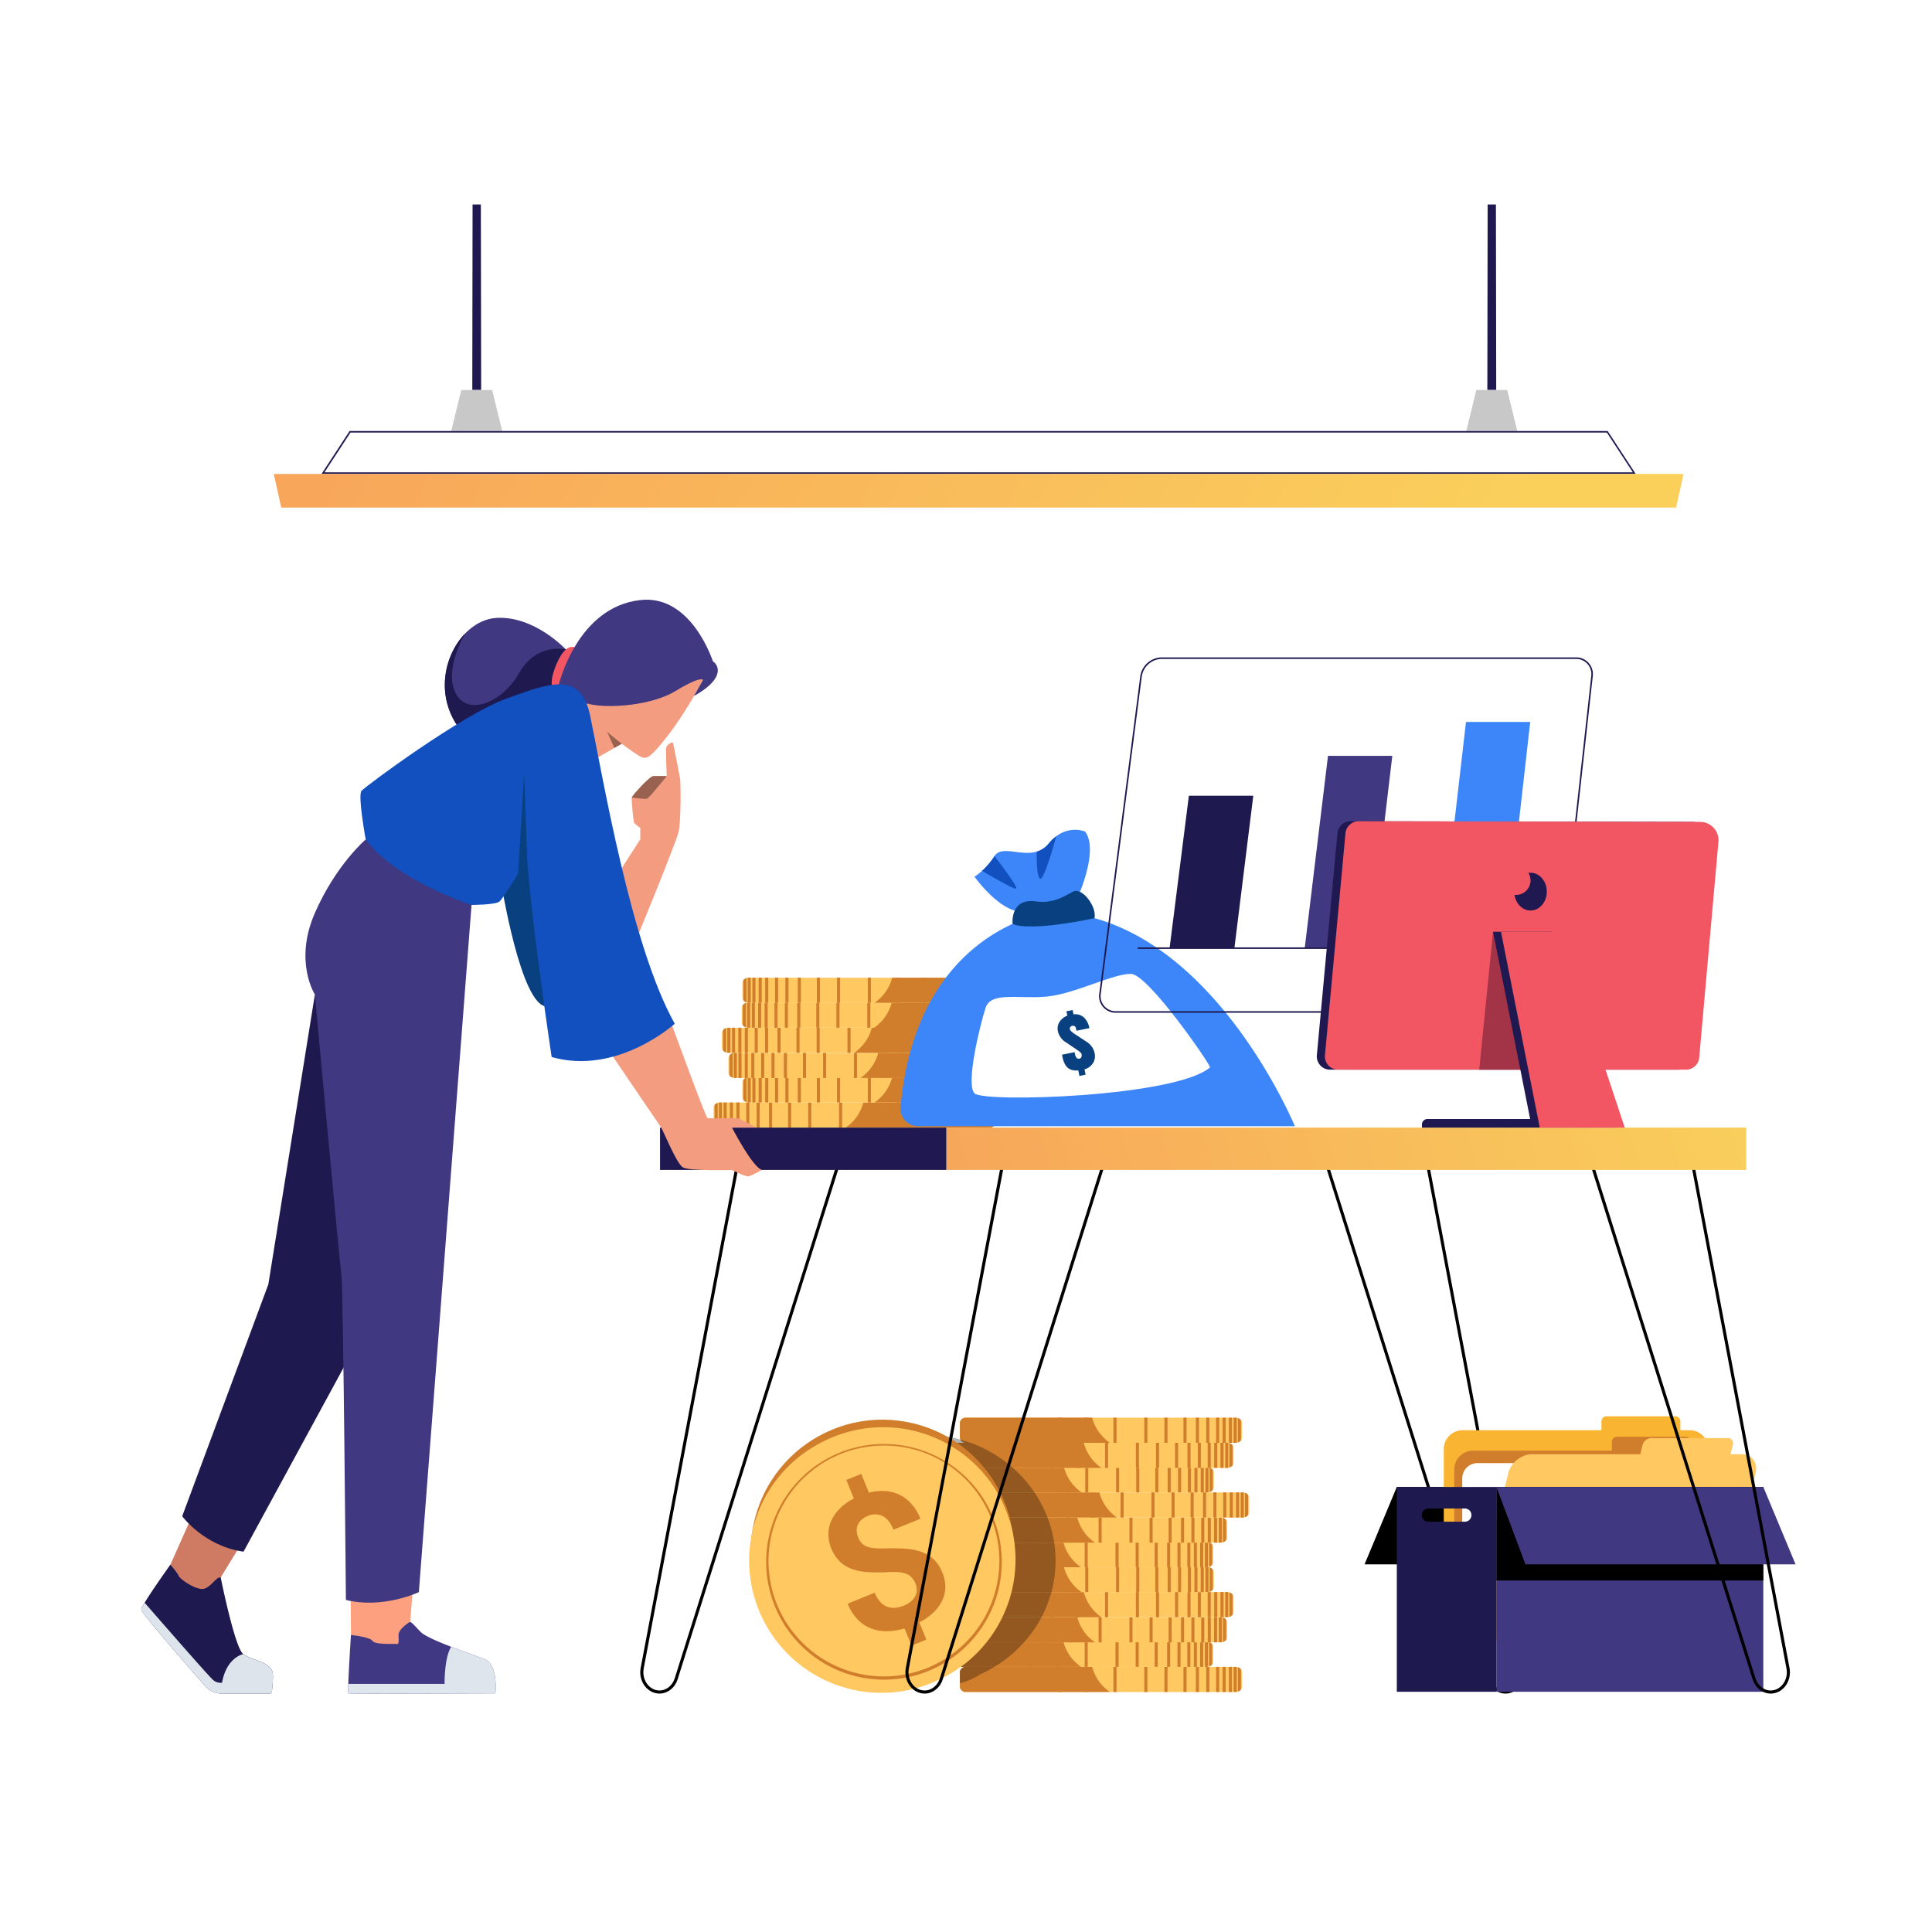 <svg xmlns="http://www.w3.org/2000/svg" xmlns:xlink="http://www.w3.org/1999/xlink" viewBox="0 0 1250 1250"><defs><style>.cls-1{isolation:isolate;}.cls-2{fill:#fff;}.cls-13,.cls-3{fill:#ffc861;}.cls-12,.cls-4{fill:#d17e2c;}.cls-5{opacity:0.3;mix-blend-mode:multiply;}.cls-6{fill:#3d86fa;}.cls-7{fill:#094080;}.cls-8{fill:#1150be;}.cls-21,.cls-9{fill:none;stroke-miterlimit:10;}.cls-9{stroke:#000;stroke-width:2px;}.cls-10,.cls-11,.cls-12,.cls-13,.cls-15{fill-rule:evenodd;}.cls-11{fill:#f9b532;}.cls-14,.cls-15{fill:#403880;}.cls-16{fill:#1e194f;}.cls-17{fill:#201851;}.cls-18{fill:#c8c8c8;}.cls-19{fill:url(#linear-gradient);}.cls-20{fill:url(#linear-gradient-2);}.cls-21{stroke:#1e194f;}.cls-22{fill:#f15662;}.cls-23{fill:#a33447;}.cls-24{fill:#f49c80;}.cls-25{fill:#996250;}.cls-26{fill:#fca080;}.cls-27{fill:#403882;}.cls-28{fill:#dfe5ed;}.cls-29{fill:#cf7a62;}.cls-30{fill:#dee4ec;}</style><linearGradient id="linear-gradient" x1="925.35" y1="498.69" x2="270.74" y2="89.35" gradientUnits="userSpaceOnUse"><stop offset="0.05" stop-color="#fad05b"/><stop offset="1" stop-color="#f8a35a"/></linearGradient><linearGradient id="linear-gradient-2" x1="1149.74" y1="660.42" x2="576.94" y2="830.68" gradientUnits="userSpaceOnUse"><stop offset="0.05" stop-color="#f9cf5b"/><stop offset="1" stop-color="#f7a25a"/></linearGradient></defs><g class="cls-1"><g id="Layer_2" data-name="Layer 2"><g id="Layer_1-2" data-name="Layer 1"><rect class="cls-2" width="1250" height="1250"/><g id="coins"><path class="cls-3" d="M803.62,1082v9.18a3.14,3.14,0,0,1-.73,2,4.23,4.23,0,0,1-2,1.32,3.4,3.4,0,0,1-.78.18,4.52,4.52,0,0,1-.74.06H625.24a4.07,4.07,0,0,1-4.17-3,2,2,0,0,1,0-.35c0-.06,0-.12,0-.18V1082c0-.06,0-.12,0-.18a2,2,0,0,1,0-.35,4.07,4.07,0,0,1,4.17-3H799.4a4.52,4.52,0,0,1,.74.06,4,4,0,0,1,.78.18,4.23,4.23,0,0,1,2,1.32A3.14,3.14,0,0,1,803.62,1082Z"/><path class="cls-4" d="M718.09,1094.71h-93.3a3.73,3.73,0,0,1-3.62-2.62,2.79,2.79,0,0,1-.1-.39,2,2,0,0,1,0-.35c0-.06,0-.12,0-.18V1082c0-.06,0-.12,0-.18a2,2,0,0,1,0-.35,2.79,2.79,0,0,1,.1-.39,3.73,3.73,0,0,1,3.62-2.62h81.85A28.49,28.49,0,0,0,718.09,1094.71Z"/><rect class="cls-4" x="780.44" y="1078.45" width="1.98" height="16.26"/><rect class="cls-4" x="773.74" y="1078.45" width="1.98" height="16.26"/><rect class="cls-4" x="765.71" y="1078.45" width="1.98" height="16.26"/><rect class="cls-4" x="753.39" y="1078.45" width="1.98" height="16.26"/><rect class="cls-4" x="740.37" y="1078.45" width="1.98" height="16.26"/><rect class="cls-4" x="720.4" y="1078.45" width="1.98" height="16.26"/><rect class="cls-4" x="701.71" y="1078.45" width="1.98" height="16.26"/><rect class="cls-4" x="685.02" y="1078.45" width="1.98" height="16.26"/><rect class="cls-4" x="786.82" y="1078.45" width="1.98" height="16.26"/><rect class="cls-4" x="791.03" y="1078.45" width="1.98" height="16.26"/><rect class="cls-4" x="795.1" y="1078.45" width="1.98" height="16.26"/><path class="cls-4" d="M800.14,1078.51v16.14a4.52,4.52,0,0,1-.74.06h-1.24v-16.26h1.24A4.52,4.52,0,0,1,800.14,1078.51Z"/><path class="cls-4" d="M802.89,1080v13.14a4.23,4.23,0,0,1-2,1.32v-15.78A4.23,4.23,0,0,1,802.89,1080Z"/><path class="cls-3" d="M785,1065.73v9.18a3.13,3.13,0,0,1-.72,2,3.08,3.08,0,0,1-.39.42,4.36,4.36,0,0,1-1.59.9,5.16,5.16,0,0,1-1.51.24H606.62a4.09,4.09,0,0,1-4.17-3c0-.12,0-.23,0-.35v-9.54c0-.12,0-.23,0-.35a4.09,4.09,0,0,1,4.17-3H780.78a1.83,1.83,0,0,1,.33,0h.3l.11,0a4.56,4.56,0,0,1,.77.18l.43.16h0l.28.13.15.09a.67.67,0,0,1,.14.09,3.68,3.68,0,0,1,.51.37l.15.14.08.08.05,0,0,0a.9.9,0,0,1,.15.18A3.08,3.08,0,0,1,785,1065.73Z"/><path class="cls-4" d="M699.47,1078.45h-93.3a3.73,3.73,0,0,1-3.62-2.62,2.79,2.79,0,0,1-.1-.39c0-.12,0-.23,0-.35v-9.54c0-.12,0-.23,0-.35a2.36,2.36,0,0,1,.1-.38,3.73,3.73,0,0,1,3.62-2.63H688c0,.14.07.27.12.4A28.41,28.41,0,0,0,699.47,1078.45Z"/><rect class="cls-4" x="761.82" y="1062.19" width="1.98" height="16.26"/><rect class="cls-4" x="755.12" y="1062.19" width="1.98" height="16.26"/><rect class="cls-4" x="747.09" y="1062.19" width="1.98" height="16.26"/><rect class="cls-4" x="734.77" y="1062.19" width="1.98" height="16.26"/><rect class="cls-4" x="721.75" y="1062.19" width="1.98" height="16.26"/><rect class="cls-4" x="701.78" y="1062.19" width="1.98" height="16.26"/><rect class="cls-4" x="683.09" y="1062.19" width="1.98" height="16.26"/><rect class="cls-4" x="666.39" y="1062.19" width="1.98" height="16.26"/><rect class="cls-4" x="768.2" y="1062.19" width="1.98" height="16.26"/><rect class="cls-4" x="772.41" y="1062.19" width="1.98" height="16.26"/><rect class="cls-4" x="776.48" y="1062.19" width="1.98" height="16.26"/><path class="cls-4" d="M781.52,1062.25v16.14a4.52,4.52,0,0,1-.74.06h-1.24v-16.26h1.24A4.52,4.52,0,0,1,781.52,1062.25Z"/><path class="cls-4" d="M784.27,1063.75v13.14a4.21,4.21,0,0,1-2,1.32v-15.78A4.21,4.21,0,0,1,784.27,1063.75Z"/><path class="cls-3" d="M794,1049.87v9.19a3.18,3.18,0,0,1-.72,2,4.21,4.21,0,0,1-2,1.32,5.78,5.78,0,0,1-.77.19,6,6,0,0,1-.74,0H615.62a5,5,0,0,1-2-.4,3.69,3.69,0,0,1-2.22-2.57l0-.23c0-.05,0-.1,0-.15v-9.55c0-.11,0-.23,0-.34a4.08,4.08,0,0,1,4.17-3H789.78a4.73,4.73,0,0,1,1.51.23,4.22,4.22,0,0,1,2,1.33A3.14,3.14,0,0,1,794,1049.87Z"/><path class="cls-4" d="M708.47,1062.59H615.16a4,4,0,0,1-1.73-.4,3.58,3.58,0,0,1-2-2.57l0-.23c0-.05,0-.1,0-.15v-9.55c0-.11,0-.23,0-.34a2.36,2.36,0,0,1,.1-.38,3.71,3.71,0,0,1,3.61-2.63H697a28.57,28.57,0,0,0,10.89,15.85C708.08,1062.33,708.27,1062.46,708.47,1062.59Z"/><rect class="cls-4" x="770.82" y="1046.33" width="1.98" height="16.26"/><rect class="cls-4" x="764.12" y="1046.33" width="1.98" height="16.26"/><rect class="cls-4" x="756.09" y="1046.33" width="1.98" height="16.26"/><rect class="cls-4" x="743.77" y="1046.33" width="1.98" height="16.26"/><rect class="cls-4" x="730.75" y="1046.33" width="1.98" height="16.26"/><rect class="cls-4" x="710.78" y="1046.33" width="1.98" height="16.26"/><rect class="cls-4" x="692.09" y="1046.33" width="1.98" height="16.26"/><rect class="cls-4" x="675.39" y="1046.33" width="1.98" height="16.26"/><rect class="cls-4" x="777.2" y="1046.33" width="1.98" height="16.26"/><rect class="cls-4" x="781.41" y="1046.33" width="1.98" height="16.26"/><rect class="cls-4" x="785.48" y="1046.33" width="1.98" height="16.26"/><path class="cls-4" d="M790.52,1046.39v16.15a6,6,0,0,1-.74,0h-1.24v-16.26h1.24A4.52,4.52,0,0,1,790.52,1046.39Z"/><path class="cls-4" d="M793.27,1047.9V1061a4.21,4.21,0,0,1-2,1.32v-15.78A4.15,4.15,0,0,1,793.27,1047.9Z"/><path class="cls-3" d="M798.16,1033.62v9.17a3.11,3.11,0,0,1-.72,2,2,2,0,0,1-.19.22,4.07,4.07,0,0,1-1.2.87,5.89,5.89,0,0,1-.58.24,4.92,4.92,0,0,1-.78.18l-.36,0-.38,0H619.79a4.08,4.08,0,0,1-4.17-3,2,2,0,0,1,0-.34v-9.55a3.89,3.89,0,0,1,3.71-3.33,4.07,4.07,0,0,1,.5,0H794l.38,0,.36,0a4.92,4.92,0,0,1,.78.18,4.17,4.17,0,0,1,2,1.33A3.09,3.09,0,0,1,798.16,1033.62Z"/><path class="cls-4" d="M712.64,1046.34h-93.3a3.74,3.74,0,0,1-3.62-2.63,2.79,2.79,0,0,1-.1-.39,2,2,0,0,1,0-.34v-9.55a3.66,3.66,0,0,1,3.31-3.33l.45,0h81.85v0A28.55,28.55,0,0,0,712.64,1046.34Z"/><rect class="cls-4" x="774.99" y="1030.07" width="1.98" height="16.26"/><rect class="cls-4" x="768.29" y="1030.07" width="1.98" height="16.26"/><rect class="cls-4" x="760.26" y="1030.07" width="1.98" height="16.26"/><rect class="cls-4" x="747.94" y="1030.07" width="1.98" height="16.26"/><rect class="cls-4" x="734.92" y="1030.07" width="1.98" height="16.26"/><rect class="cls-4" x="714.95" y="1030.07" width="1.98" height="16.26"/><rect class="cls-4" x="696.26" y="1030.07" width="1.98" height="16.26"/><rect class="cls-4" x="679.57" y="1030.07" width="1.98" height="16.26"/><rect class="cls-4" x="781.37" y="1030.07" width="1.98" height="16.26"/><rect class="cls-4" x="785.58" y="1030.07" width="1.98" height="16.26"/><rect class="cls-4" x="789.65" y="1030.07" width="1.98" height="16.26"/><path class="cls-4" d="M794.69,1030.13v16.15a6,6,0,0,1-.74,0h-1.24v-16.26H794A4.52,4.52,0,0,1,794.69,1030.13Z"/><path class="cls-4" d="M797.44,1031.64v13.13a4.21,4.21,0,0,1-2,1.32v-15.78A4.15,4.15,0,0,1,797.44,1031.64Z"/><path class="cls-3" d="M785.36,1017.38v9.18a3.08,3.08,0,0,1-.72,2,4.15,4.15,0,0,1-2,1.33,5.06,5.06,0,0,1-.77.18l-.24,0h-.17l-.11,0H607c-2.25,0-4.1-1.5-4.21-3.36a1.09,1.09,0,0,1,0-.18v-9.18a1.09,1.09,0,0,1,0-.18.76.76,0,0,1,0-.15A3.81,3.81,0,0,1,606,1014l.12,0a4.63,4.63,0,0,1,.92-.09H781.15a2.23,2.23,0,0,1,.37,0h.18l.19,0a5.06,5.06,0,0,1,.77.18,4.15,4.15,0,0,1,2,1.33A3.08,3.08,0,0,1,785.36,1017.38Z"/><path class="cls-4" d="M699.84,1030.1h-93.3a3.68,3.68,0,0,1-3.76-3.36,1.09,1.09,0,0,1,0-.18v-9.18a1.09,1.09,0,0,1,0-.18.76.76,0,0,1,0-.15,3.62,3.62,0,0,1,2.92-3.12.76.76,0,0,1,.16,0,3.63,3.63,0,0,1,.67-.06h81.84l0,.12a28.5,28.5,0,0,0,11.39,16.11Z"/><rect class="cls-4" x="762.19" y="1013.84" width="1.98" height="16.26"/><rect class="cls-4" x="755.49" y="1013.84" width="1.98" height="16.26"/><rect class="cls-4" x="747.45" y="1013.84" width="1.98" height="16.26"/><rect class="cls-4" x="735.14" y="1013.84" width="1.98" height="16.26"/><rect class="cls-4" x="722.11" y="1013.84" width="1.98" height="16.26"/><rect class="cls-4" x="702.15" y="1013.84" width="1.98" height="16.26"/><rect class="cls-4" x="683.45" y="1013.84" width="1.98" height="16.26"/><rect class="cls-4" x="666.76" y="1013.84" width="1.98" height="16.26"/><rect class="cls-4" x="768.57" y="1013.84" width="1.98" height="16.26"/><rect class="cls-4" x="772.78" y="1013.84" width="1.98" height="16.26"/><rect class="cls-4" x="776.85" y="1013.84" width="1.98" height="16.26"/><path class="cls-4" d="M781.89,1013.9V1030a4.52,4.52,0,0,1-.74.06h-1.24v-16.26h1.24A4.52,4.52,0,0,1,781.89,1013.9Z"/><path class="cls-4" d="M784.64,1015.4v13.14a4.21,4.21,0,0,1-2,1.32v-15.78A4.21,4.21,0,0,1,784.64,1015.4Z"/><path class="cls-3" d="M785,1001.24v9.18a3.08,3.08,0,0,1-.72,2,3.89,3.89,0,0,1-.39.43,4.51,4.51,0,0,1-1.59.9,5.66,5.66,0,0,1-.59.15h0l-.16,0a4.52,4.52,0,0,1-.74.06H606.62a5.07,5.07,0,0,1-.55,0l-.2,0a3.92,3.92,0,0,1-3.43-3l0-.31v-9.55c0-.11,0-.23,0-.34a4.08,4.08,0,0,1,4.17-3H781.25l.16,0,.11,0a3.21,3.21,0,0,1,.77.18l.43.16h0a4.3,4.3,0,0,1,1.4,1c0,.06.11.12.15.18A3.09,3.09,0,0,1,785,1001.24Z"/><path class="cls-4" d="M699.47,1014H606l-.24,0a3.68,3.68,0,0,1-3.27-3l0-.31v-9.55c0-.11,0-.23,0-.34a2.79,2.79,0,0,1,.1-.39,3.73,3.73,0,0,1,3.62-2.62H688c0,.13.07.26.12.4a28.43,28.43,0,0,0,11.17,15.74Z"/><rect class="cls-4" x="761.82" y="997.7" width="1.98" height="16.26"/><rect class="cls-4" x="755.12" y="997.7" width="1.98" height="16.26"/><rect class="cls-4" x="747.09" y="997.7" width="1.98" height="16.26"/><rect class="cls-4" x="734.77" y="997.7" width="1.98" height="16.26"/><rect class="cls-4" x="721.75" y="997.7" width="1.98" height="16.26"/><rect class="cls-4" x="701.78" y="997.7" width="1.98" height="16.26"/><rect class="cls-4" x="683.09" y="997.7" width="1.98" height="16.26"/><rect class="cls-4" x="666.39" y="997.7" width="1.98" height="16.26"/><rect class="cls-4" x="768.2" y="997.7" width="1.98" height="16.26"/><rect class="cls-4" x="772.41" y="997.7" width="1.98" height="16.26"/><rect class="cls-4" x="776.48" y="997.7" width="1.98" height="16.26"/><path class="cls-4" d="M781.52,997.75v16.15a4.52,4.52,0,0,1-.74.06h-1.24V997.7h1.24A6,6,0,0,1,781.52,997.75Z"/><path class="cls-4" d="M784.27,999.26v13.13a4.15,4.15,0,0,1-2,1.33V997.94A4.21,4.21,0,0,1,784.27,999.26Z"/><path class="cls-3" d="M794,985.38v9.18a3.19,3.19,0,0,1-.72,2,4.21,4.21,0,0,1-2,1.32,5.16,5.16,0,0,1-1.51.24H615.62a5,5,0,0,1-2-.4,3.71,3.71,0,0,1-2.22-2.57l0-.23s0-.1,0-.16v-9.55c0-.11,0-.22,0-.34a4.08,4.08,0,0,1,4.17-3H789.78a5.16,5.16,0,0,1,1.51.24,4.21,4.21,0,0,1,2,1.32A3.17,3.17,0,0,1,794,985.38Z"/><path class="cls-4" d="M708.47,998.1H615.16a4,4,0,0,1-1.73-.4,3.59,3.59,0,0,1-2-2.57l0-.23s0-.1,0-.16v-9.55c0-.11,0-.22,0-.34a2.66,2.66,0,0,1,.1-.38,3.71,3.71,0,0,1,3.61-2.63H697A28.59,28.59,0,0,0,707.9,997.7Z"/><rect class="cls-4" x="770.82" y="981.84" width="1.98" height="16.26"/><rect class="cls-4" x="764.12" y="981.84" width="1.98" height="16.26"/><rect class="cls-4" x="756.09" y="981.84" width="1.98" height="16.26"/><rect class="cls-4" x="743.77" y="981.84" width="1.98" height="16.26"/><rect class="cls-4" x="730.75" y="981.84" width="1.98" height="16.26"/><rect class="cls-4" x="710.78" y="981.84" width="1.98" height="16.26"/><rect class="cls-4" x="692.09" y="981.84" width="1.98" height="16.26"/><rect class="cls-4" x="675.39" y="981.84" width="1.98" height="16.26"/><rect class="cls-4" x="777.2" y="981.84" width="1.98" height="16.26"/><rect class="cls-4" x="781.41" y="981.84" width="1.98" height="16.26"/><rect class="cls-4" x="785.48" y="981.84" width="1.98" height="16.26"/><path class="cls-4" d="M790.52,981.9V998a4.52,4.52,0,0,1-.74.06h-1.24V981.84h1.24A4.52,4.52,0,0,1,790.52,981.9Z"/><path class="cls-4" d="M793.27,983.4v13.14a4.21,4.21,0,0,1-2,1.32V982.08A4.21,4.21,0,0,1,793.27,983.4Z"/><path class="cls-3" d="M808.22,969.12v9.18a3.15,3.15,0,0,1-.71,2h0l-.19.21a3.9,3.9,0,0,1-.93.73,4.15,4.15,0,0,1-.56.27h0l-.29.11a4,4,0,0,1-.78.18,4.52,4.52,0,0,1-.74.06H629.85a4.08,4.08,0,0,1-4.17-3c0-.12,0-.23,0-.35v-9.54a3.89,3.89,0,0,1,3.71-3.33,4.19,4.19,0,0,1,.5,0H804a4.52,4.52,0,0,1,.74.06,4.92,4.92,0,0,1,.78.18,4.33,4.33,0,0,1,1.78,1.1l.19.22h0A3.13,3.13,0,0,1,808.22,969.12Z"/><path class="cls-4" d="M722.7,981.84H629.4a3.73,3.73,0,0,1-3.62-2.63,2.66,2.66,0,0,1-.1-.38c0-.12,0-.23,0-.35v-9.54a3.66,3.66,0,0,1,3.31-3.33,3.29,3.29,0,0,1,.45,0h81.85v0A28.5,28.5,0,0,0,722.7,981.84Z"/><rect class="cls-4" x="785.05" y="965.58" width="1.98" height="16.26"/><rect class="cls-4" x="778.35" y="965.58" width="1.98" height="16.26"/><rect class="cls-4" x="770.32" y="965.58" width="1.98" height="16.26"/><rect class="cls-4" x="758" y="965.58" width="1.98" height="16.26"/><rect class="cls-4" x="744.98" y="965.58" width="1.98" height="16.26"/><rect class="cls-4" x="725.01" y="965.58" width="1.98" height="16.26"/><rect class="cls-4" x="706.32" y="965.58" width="1.98" height="16.26"/><rect class="cls-4" x="689.63" y="965.58" width="1.98" height="16.26"/><rect class="cls-4" x="791.43" y="965.58" width="1.98" height="16.26"/><rect class="cls-4" x="795.65" y="965.58" width="1.98" height="16.26"/><rect class="cls-4" x="799.71" y="965.58" width="1.98" height="16.26"/><path class="cls-4" d="M804.75,965.64v16.14a4.44,4.44,0,0,1-.74.06h-1.24V965.58H804A4.44,4.44,0,0,1,804.75,965.64Z"/><path class="cls-4" d="M807.5,967.14v13.14a4.23,4.23,0,0,1-2,1.32V965.82A4.23,4.23,0,0,1,807.5,967.14Z"/><path class="cls-3" d="M785.36,952.89v9.18a3.08,3.08,0,0,1-.72,2,4.15,4.15,0,0,1-2,1.33,5.06,5.06,0,0,1-.77.18l-.24,0h0l-.16,0H607a4.44,4.44,0,0,1-3.59-1.69,3.08,3.08,0,0,1-.62-1.67,1.09,1.09,0,0,1,0-.18v-9.18a1.15,1.15,0,0,1,0-.19,3.74,3.74,0,0,1,3-3.2,4.93,4.93,0,0,1,1.23-.15H781.48a2.7,2.7,0,0,1,.41,0,3.45,3.45,0,0,1,.77.18,2.6,2.6,0,0,1,.36.13h0a3.9,3.9,0,0,1,1.22.77l0,0a.1.1,0,0,0,0,0,2.82,2.82,0,0,1,.33.36A3.09,3.09,0,0,1,785.36,952.89Z"/><path class="cls-4" d="M699.84,965.61h-93.3a3.81,3.81,0,0,1-3.15-1.61,3.3,3.3,0,0,1-.61-1.75,1.09,1.09,0,0,1,0-.18v-9.18a1.15,1.15,0,0,1,0-.19,3.63,3.63,0,0,1,3-3.28,3.87,3.87,0,0,1,.77-.07h81.84c0,.12.07.25.11.37a28.42,28.42,0,0,0,11.31,15.86Z"/><rect class="cls-4" x="762.19" y="949.35" width="1.98" height="16.26"/><rect class="cls-4" x="755.49" y="949.35" width="1.98" height="16.26"/><rect class="cls-4" x="747.45" y="949.35" width="1.98" height="16.26"/><rect class="cls-4" x="735.14" y="949.35" width="1.98" height="16.26"/><rect class="cls-4" x="722.11" y="949.35" width="1.98" height="16.26"/><rect class="cls-4" x="702.15" y="949.35" width="1.98" height="16.26"/><rect class="cls-4" x="683.45" y="949.35" width="1.98" height="16.26"/><rect class="cls-4" x="666.76" y="949.35" width="1.98" height="16.26"/><rect class="cls-4" x="768.57" y="949.35" width="1.98" height="16.26"/><rect class="cls-4" x="772.78" y="949.35" width="1.98" height="16.26"/><rect class="cls-4" x="776.85" y="949.35" width="1.98" height="16.26"/><path class="cls-4" d="M781.89,949.4v16.15a4.52,4.52,0,0,1-.74.06h-1.24V949.35h1.24A6,6,0,0,1,781.89,949.4Z"/><path class="cls-4" d="M784.64,950.91V964a4.15,4.15,0,0,1-2,1.33V949.59A4.21,4.21,0,0,1,784.64,950.91Z"/><path class="cls-3" d="M798.16,937v9.18a3.11,3.11,0,0,1-.72,2,4.21,4.21,0,0,1-2,1.32,3.77,3.77,0,0,1-.77.19,6,6,0,0,1-.74.05H619.79a4.78,4.78,0,0,1-1.88-.37,3.64,3.64,0,0,1-2.32-2.84s0-.1,0-.14v-9.55a3.89,3.89,0,0,1,3.71-3.33,4.07,4.07,0,0,1,.5,0H794a5.16,5.16,0,0,1,1.51.24,4.15,4.15,0,0,1,2,1.33A3.08,3.08,0,0,1,798.16,937Z"/><path class="cls-4" d="M712.64,949.72h-93.3a3.87,3.87,0,0,1-1.68-.37,3.58,3.58,0,0,1-2.07-2.84s0-.1,0-.14v-9.55a3.64,3.64,0,0,1,3.31-3.33l.45,0h81.84v0a28.58,28.58,0,0,0,10.92,15.86Z"/><rect class="cls-4" x="774.99" y="933.46" width="1.98" height="16.26"/><rect class="cls-4" x="768.29" y="933.46" width="1.98" height="16.26"/><rect class="cls-4" x="760.26" y="933.46" width="1.98" height="16.26"/><rect class="cls-4" x="747.94" y="933.46" width="1.98" height="16.26"/><rect class="cls-4" x="734.92" y="933.46" width="1.98" height="16.26"/><rect class="cls-4" x="714.95" y="933.46" width="1.98" height="16.26"/><rect class="cls-4" x="696.26" y="933.46" width="1.98" height="16.26"/><rect class="cls-4" x="679.57" y="933.46" width="1.98" height="16.26"/><rect class="cls-4" x="781.37" y="933.46" width="1.98" height="16.26"/><rect class="cls-4" x="785.58" y="933.46" width="1.98" height="16.26"/><rect class="cls-4" x="789.65" y="933.46" width="1.98" height="16.26"/><path class="cls-4" d="M794.69,933.52v16.15a6,6,0,0,1-.74.05h-1.24V933.46H794A4.52,4.52,0,0,1,794.69,933.52Z"/><path class="cls-4" d="M797.44,935v13.13a4.21,4.21,0,0,1-2,1.32V933.7A4.15,4.15,0,0,1,797.44,935Z"/><path class="cls-3" d="M803.61,920.77V930a3.13,3.13,0,0,1-.72,2,4.23,4.23,0,0,1-2,1.32,4.92,4.92,0,0,1-.78.18l-.24,0-.14,0H625.24c-2.25,0-4.09-1.5-4.21-3.36v-9.54c.12-1.87,2-3.36,4.21-3.36H799.4a4.52,4.52,0,0,1,.74.06,4.92,4.92,0,0,1,.78.18,4.23,4.23,0,0,1,2,1.32A3.13,3.13,0,0,1,803.61,920.77Z"/><path class="cls-4" d="M718.09,933.49h-93.3a3.68,3.68,0,0,1-3.76-3.36v-9.54a3.68,3.68,0,0,1,3.76-3.36h81.84a28.53,28.53,0,0,0,11.43,16.23Z"/><rect class="cls-4" x="780.44" y="917.23" width="1.98" height="16.26"/><rect class="cls-4" x="773.74" y="917.23" width="1.98" height="16.26"/><rect class="cls-4" x="765.71" y="917.23" width="1.98" height="16.26"/><rect class="cls-4" x="753.39" y="917.23" width="1.98" height="16.26"/><rect class="cls-4" x="740.37" y="917.23" width="1.98" height="16.26"/><rect class="cls-4" x="720.4" y="917.23" width="1.98" height="16.26"/><rect class="cls-4" x="701.71" y="917.23" width="1.98" height="16.26"/><rect class="cls-4" x="685.02" y="917.23" width="1.98" height="16.26"/><rect class="cls-4" x="786.82" y="917.23" width="1.98" height="16.26"/><rect class="cls-4" x="791.03" y="917.23" width="1.98" height="16.26"/><rect class="cls-4" x="795.1" y="917.23" width="1.98" height="16.26"/><path class="cls-4" d="M800.14,917.29v16.14a4.52,4.52,0,0,1-.74.06h-1.24V917.23h1.24A4.52,4.52,0,0,1,800.14,917.29Z"/><path class="cls-4" d="M802.89,918.79v13.14a4.23,4.23,0,0,1-2,1.32V917.47A4.23,4.23,0,0,1,802.89,918.79Z"/><path class="cls-5" d="M682.85,1013.84a.49.49,0,0,1,0,.12,77.59,77.59,0,0,1-2.61,16.11v0q-.3,1.14-.66,2.28a79.28,79.28,0,0,1-5.73,14,81.07,81.07,0,0,1-11,15.85c-.11.14-.23.27-.35.4a83.74,83.74,0,0,1-19.13,15.86c-1.55.94-3.13,1.84-4.76,2.69-1.1.58-2.2,1.13-3.31,1.65s-2.18,1.15-3.24,1.79a45.3,45.3,0,0,1-11.07,4.56V1082c0-.06,0-.12,0-.18a2,2,0,0,1,0-.35,2.79,2.79,0,0,1,.1-.39,3.73,3.73,0,0,1,3.62-2.62H606.17a3.73,3.73,0,0,1-3.62-2.62,2.79,2.79,0,0,1-.1-.39c0-.12,0-.23,0-.35v-9.54c0-.12,0-.23,0-.35a2.36,2.36,0,0,1,.1-.38,3.73,3.73,0,0,1,3.62-2.63h7.26a3.58,3.58,0,0,1-2-2.57l0-.23c0-.05,0-.1,0-.15v-9.55c0-.11,0-.23,0-.34a2.36,2.36,0,0,1,.1-.38,3.71,3.71,0,0,1,3.61-2.63h4.18a3.74,3.74,0,0,1-3.62-2.63,2.79,2.79,0,0,1-.1-.39,2,2,0,0,1,0-.34v-9.55a3.66,3.66,0,0,1,3.31-3.33H606.54a3.68,3.68,0,0,1-3.76-3.36,1.09,1.09,0,0,1,0-.18v-9.18a1.09,1.09,0,0,1,0-.18.76.76,0,0,1,0-.15,3.62,3.62,0,0,1,2.92-3.12,3.68,3.68,0,0,1-3.27-3l0-.31v-9.55c0-.11,0-.23,0-.34a2.79,2.79,0,0,1,.1-.39,3.73,3.73,0,0,1,3.62-2.62h7.26a3.59,3.59,0,0,1-2-2.57l0-.23s0-.1,0-.16v-9.55c0-.11,0-.22,0-.34a2.66,2.66,0,0,1,.1-.38,3.71,3.71,0,0,1,3.61-2.63H629.4a3.73,3.73,0,0,1-3.62-2.63,2.66,2.66,0,0,1-.1-.38c0-.12,0-.23,0-.35v-9.54a3.66,3.66,0,0,1,3.31-3.33H606.54a3.81,3.81,0,0,1-3.15-1.61v-.08l2.36-14.42v-.08l3.37-20.57a90.32,90.32,0,0,1,11.54,2.32l.66.18,0,0c2.21.62,4.38,1.31,6.53,2.09l.06,0a86.09,86.09,0,0,1,27,15.86c.14.12.28.24.41.37a80.81,80.81,0,0,1,11.34,12.22c.68.89,1.34,1.8,2,2.72.21.31.42.61.62.92l0,0c1,1.52,2,3.07,2.93,4.67a80.2,80.2,0,0,1,5.51,11.56A77.64,77.64,0,0,1,682,997.7c0,.13,0,.26.07.4A78.47,78.47,0,0,1,682.85,1013.84Z"/><path class="cls-3" d="M461.64,716.84V726a3.13,3.13,0,0,0,.72,2,4.23,4.23,0,0,0,2,1.32,3.4,3.4,0,0,0,.78.18,4.52,4.52,0,0,0,.74.06H640a4.07,4.07,0,0,0,4.17-3,2.09,2.09,0,0,0,0-.35c0-.06,0-.12,0-.18v-9.18c0-.06,0-.12,0-.18a2,2,0,0,0,0-.35,4.07,4.07,0,0,0-4.17-3H465.85a4.52,4.52,0,0,0-.74.06,4,4,0,0,0-.78.18,4.23,4.23,0,0,0-2,1.32A3.13,3.13,0,0,0,461.64,716.84Z"/><path class="cls-4" d="M547.16,729.56h93.3a3.73,3.73,0,0,0,3.62-2.62,2.79,2.79,0,0,0,.1-.39,2.09,2.09,0,0,0,0-.35c0-.06,0-.12,0-.18v-9.18c0-.06,0-.12,0-.18a2,2,0,0,0,0-.35,2.79,2.79,0,0,0-.1-.39,3.73,3.73,0,0,0-3.62-2.62H558.61A28.49,28.49,0,0,1,547.16,729.56Z"/><rect class="cls-4" x="482.83" y="713.3" width="1.98" height="16.26" transform="translate(967.64 1442.86) rotate(-180)"/><rect class="cls-4" x="489.53" y="713.3" width="1.98" height="16.26" transform="translate(981.04 1442.86) rotate(-180)"/><rect class="cls-4" x="497.56" y="713.3" width="1.98" height="16.26" transform="translate(997.11 1442.86) rotate(-180)"/><rect class="cls-4" x="509.88" y="713.3" width="1.98" height="16.26" transform="translate(1021.74 1442.86) rotate(-180)"/><rect class="cls-4" x="522.9" y="713.3" width="1.98" height="16.26" transform="translate(1047.79 1442.86) rotate(-180)"/><rect class="cls-4" x="542.87" y="713.3" width="1.98" height="16.26" transform="translate(1087.72 1442.86) rotate(-180)"/><rect class="cls-4" x="561.56" y="713.3" width="1.98" height="16.26" transform="translate(1125.11 1442.86) rotate(-180)"/><rect class="cls-4" x="578.26" y="713.3" width="1.98" height="16.26" transform="translate(1158.49 1442.86) rotate(-180)"/><rect class="cls-4" x="476.45" y="713.3" width="1.98" height="16.26" transform="translate(954.88 1442.86) rotate(-180)"/><rect class="cls-4" x="472.24" y="713.3" width="1.98" height="16.26" transform="translate(946.45 1442.86) rotate(-180)"/><rect class="cls-4" x="468.17" y="713.3" width="1.98" height="16.26" transform="translate(938.32 1442.86) rotate(-180)"/><path class="cls-4" d="M465.11,713.36V729.5a4.52,4.52,0,0,0,.74.06h1.24V713.3h-1.24A4.52,4.52,0,0,0,465.11,713.36Z"/><path class="cls-4" d="M462.36,714.86V728a4.21,4.21,0,0,0,2,1.32V713.54A4.21,4.21,0,0,0,462.36,714.86Z"/><path class="cls-3" d="M480.26,700.58v9.18a3.19,3.19,0,0,0,.72,2,3.88,3.88,0,0,0,.39.42,4.36,4.36,0,0,0,1.59.9,5.16,5.16,0,0,0,1.51.24H658.63a4.09,4.09,0,0,0,4.17-3c0-.12,0-.23,0-.35a1.09,1.09,0,0,0,0-.18v-9.18a1.09,1.09,0,0,0,0-.18c0-.12,0-.23,0-.35a4.09,4.09,0,0,0-4.17-3H484.47a1.83,1.83,0,0,0-.33,0H484s0,0,0,0h-.16l-.11,0a4.56,4.56,0,0,0-.77.18l-.43.16h0l-.27.13-.16.09-.14.09a3.68,3.68,0,0,0-.51.37l-.15.14a.6.6,0,0,0-.08.08l-.05,0,0,0a1.43,1.43,0,0,0-.15.18A3.14,3.14,0,0,0,480.26,700.58Z"/><path class="cls-4" d="M565.78,713.3h93.31a3.72,3.72,0,0,0,3.61-2.62,2.79,2.79,0,0,0,.1-.39c0-.12,0-.23,0-.35a1.09,1.09,0,0,0,0-.18v-9.18a1.09,1.09,0,0,0,0-.18c0-.12,0-.23,0-.35a2.36,2.36,0,0,0-.1-.38,3.72,3.72,0,0,0-3.61-2.63H577.24c0,.14-.07.27-.12.4A28.41,28.41,0,0,1,565.78,713.3Z"/><rect class="cls-4" x="501.45" y="697.04" width="1.98" height="16.26" transform="translate(1004.88 1410.34) rotate(-180)"/><rect class="cls-4" x="508.15" y="697.04" width="1.98" height="16.26" transform="translate(1018.28 1410.34) rotate(-180)"/><rect class="cls-4" x="516.19" y="697.04" width="1.98" height="16.26" transform="translate(1034.35 1410.34) rotate(-180)"/><rect class="cls-4" x="528.5" y="697.04" width="1.98" height="16.26" transform="translate(1058.98 1410.34) rotate(-180)"/><rect class="cls-4" x="541.52" y="697.04" width="1.98" height="16.26" transform="translate(1085.03 1410.34) rotate(-180)"/><rect class="cls-4" x="561.49" y="697.04" width="1.98" height="16.26" transform="translate(1124.96 1410.34) rotate(-180)"/><rect class="cls-4" x="580.18" y="697.04" width="1.98" height="16.26" transform="translate(1162.35 1410.34) rotate(-180)"/><rect class="cls-4" x="596.88" y="697.04" width="1.98" height="16.26" transform="translate(1195.73 1410.34) rotate(-180)"/><rect class="cls-4" x="495.07" y="697.04" width="1.98" height="16.26" transform="translate(992.12 1410.34) rotate(-180)"/><rect class="cls-4" x="490.86" y="697.04" width="1.98" height="16.26" transform="translate(983.7 1410.34) rotate(-180)"/><rect class="cls-4" x="486.79" y="697.04" width="1.98" height="16.26" transform="translate(975.56 1410.34) rotate(-180)"/><path class="cls-4" d="M483.73,697.1v16.14a4.52,4.52,0,0,0,.74.06h1.24V697h-1.24A4.52,4.52,0,0,0,483.73,697.1Z"/><path class="cls-4" d="M481,698.6v13.14a4.21,4.21,0,0,0,2,1.32V697.28A4.21,4.21,0,0,0,481,698.6Z"/><path class="cls-3" d="M471.26,684.72v9.19a3.18,3.18,0,0,0,.72,2,4.21,4.21,0,0,0,2,1.32,5.78,5.78,0,0,0,.77.19,6,6,0,0,0,.74.05H649.64a5,5,0,0,0,1.94-.4,3.69,3.69,0,0,0,2.22-2.57l0-.23a.76.76,0,0,0,0-.15,1.15,1.15,0,0,0,0-.18v-9.19a1.09,1.09,0,0,0,0-.18,2,2,0,0,0,0-.34,4.06,4.06,0,0,0-4.16-3H475.47a4.73,4.73,0,0,0-1.51.23,4.22,4.22,0,0,0-2,1.33A3.14,3.14,0,0,0,471.26,684.72Z"/><path class="cls-4" d="M556.78,697.44h93.31a4,4,0,0,0,1.73-.4,3.58,3.58,0,0,0,2-2.57l0-.23a.76.76,0,0,0,0-.15,1.15,1.15,0,0,0,0-.18v-9.19a1.09,1.09,0,0,0,0-.18,2,2,0,0,0,0-.34,2.34,2.34,0,0,0-.09-.38,3.73,3.73,0,0,0-3.62-2.63H568.24A28.52,28.52,0,0,1,557.35,697C557.17,697.18,557,697.31,556.78,697.44Z"/><rect class="cls-4" x="492.45" y="681.18" width="1.98" height="16.26" transform="translate(986.88 1378.63) rotate(-180)"/><rect class="cls-4" x="499.15" y="681.18" width="1.98" height="16.26" transform="translate(1000.28 1378.63) rotate(-180)"/><rect class="cls-4" x="507.19" y="681.18" width="1.98" height="16.26" transform="translate(1016.35 1378.63) rotate(-180)"/><rect class="cls-4" x="519.5" y="681.18" width="1.98" height="16.26" transform="translate(1040.98 1378.63) rotate(-180)"/><rect class="cls-4" x="532.53" y="681.18" width="1.98" height="16.26" transform="translate(1067.03 1378.63) rotate(-180)"/><rect class="cls-4" x="552.49" y="681.18" width="1.98" height="16.26" transform="translate(1106.96 1378.63) rotate(-180)"/><rect class="cls-4" x="571.19" y="681.18" width="1.98" height="16.26" transform="translate(1144.35 1378.63) rotate(-180)"/><rect class="cls-4" x="587.88" y="681.18" width="1.98" height="16.26" transform="translate(1177.74 1378.63) rotate(-180)"/><rect class="cls-4" x="486.07" y="681.18" width="1.98" height="16.26" transform="translate(974.13 1378.63) rotate(-180)"/><rect class="cls-4" x="481.86" y="681.18" width="1.98" height="16.26" transform="translate(965.7 1378.63) rotate(-180)"/><rect class="cls-4" x="477.79" y="681.18" width="1.98" height="16.26" transform="translate(957.56 1378.63) rotate(-180)"/><path class="cls-4" d="M474.73,681.24v16.15a6,6,0,0,0,.74.05h1.24V681.18h-1.24A4.52,4.52,0,0,0,474.73,681.24Z"/><path class="cls-4" d="M472,682.75v13.13a4.21,4.21,0,0,0,2,1.32V681.42A4.15,4.15,0,0,0,472,682.75Z"/><path class="cls-3" d="M467.09,668.46v9.18a3.11,3.11,0,0,0,.72,2l.19.22a4.07,4.07,0,0,0,1.2.87,5.19,5.19,0,0,0,.59.24,4.8,4.8,0,0,0,.77.18l.36,0,.38,0H645.46a4.09,4.09,0,0,0,4.18-3c0-.11,0-.23,0-.34v-9.55A3.88,3.88,0,0,0,646,665a4.07,4.07,0,0,0-.5,0H471.3l-.38,0-.36,0a4.8,4.8,0,0,0-.77.18,4.21,4.21,0,0,0-2,1.32A3.13,3.13,0,0,0,467.09,668.46Z"/><path class="cls-4" d="M552.61,681.19h93.3a3.74,3.74,0,0,0,3.62-2.63,2.85,2.85,0,0,0,.11-.39c0-.11,0-.23,0-.34v-9.55a3.64,3.64,0,0,0-3.31-3.33,3.29,3.29,0,0,0-.45,0H564.07v0A28.55,28.55,0,0,1,552.61,681.19Z"/><rect class="cls-4" x="488.28" y="664.92" width="1.98" height="16.26" transform="translate(978.54 1346.11) rotate(-180)"/><rect class="cls-4" x="494.98" y="664.92" width="1.98" height="16.26" transform="translate(991.94 1346.11) rotate(-180)"/><rect class="cls-4" x="503.01" y="664.92" width="1.98" height="16.26" transform="translate(1008.01 1346.11) rotate(-180)"/><rect class="cls-4" x="515.33" y="664.92" width="1.98" height="16.26" transform="translate(1032.64 1346.11) rotate(-180)"/><rect class="cls-4" x="528.35" y="664.92" width="1.98" height="16.26" transform="translate(1058.69 1346.11) rotate(-180)"/><rect class="cls-4" x="548.32" y="664.92" width="1.98" height="16.26" transform="translate(1098.62 1346.11) rotate(-180)"/><rect class="cls-4" x="567.01" y="664.92" width="1.98" height="16.26" transform="translate(1136.01 1346.11) rotate(-180)"/><rect class="cls-4" x="583.71" y="664.92" width="1.98" height="16.26" transform="translate(1169.39 1346.11) rotate(-180)"/><rect class="cls-4" x="481.9" y="664.92" width="1.98" height="16.26" transform="translate(965.78 1346.11) rotate(-180)"/><rect class="cls-4" x="477.69" y="664.92" width="1.98" height="16.26" transform="translate(957.36 1346.11) rotate(-180)"/><rect class="cls-4" x="473.62" y="664.92" width="1.98" height="16.26" transform="translate(949.22 1346.11) rotate(-180)"/><path class="cls-4" d="M470.56,665v16.15a6,6,0,0,0,.74,0h1.24V664.92H471.3A4.52,4.52,0,0,0,470.56,665Z"/><path class="cls-4" d="M467.81,666.49v13.13a4.21,4.21,0,0,0,2,1.32V665.16A4.15,4.15,0,0,0,467.81,666.49Z"/><path class="cls-3" d="M479.89,652.23v9.18a3.14,3.14,0,0,0,.72,2,4.15,4.15,0,0,0,2,1.33,5.06,5.06,0,0,0,.77.18l.24,0H658.26c2.25,0,4.1-1.5,4.22-3.36v-9.54a.77.77,0,0,0,0-.15,3.8,3.8,0,0,0-3.16-3.1l-.12,0a4.63,4.63,0,0,0-.92-.09H483.73l-.16,0h0l-.2,0a5.06,5.06,0,0,0-.77.18,4.15,4.15,0,0,0-2,1.33A3.14,3.14,0,0,0,479.89,652.23Z"/><path class="cls-4" d="M565.42,665h93.3a3.7,3.7,0,0,0,3.76-3.36v-9.54a.77.77,0,0,0,0-.15,3.62,3.62,0,0,0-2.92-3.12l-.15,0a3.79,3.79,0,0,0-.67-.06H576.87l0,.12a28.5,28.5,0,0,1-11.39,16.11Z"/><rect class="cls-4" x="501.08" y="648.69" width="1.98" height="16.26" transform="translate(1004.15 1313.64) rotate(-180)"/><rect class="cls-4" x="507.78" y="648.69" width="1.98" height="16.26" transform="translate(1017.55 1313.64) rotate(-180)"/><rect class="cls-4" x="515.82" y="648.69" width="1.98" height="16.26" transform="translate(1033.62 1313.64) rotate(-180)"/><rect class="cls-4" x="528.14" y="648.69" width="1.98" height="16.26" transform="translate(1058.25 1313.64) rotate(-180)"/><rect class="cls-4" x="541.16" y="648.69" width="1.98" height="16.26" transform="translate(1084.3 1313.64) rotate(-180)"/><rect class="cls-4" x="561.12" y="648.69" width="1.98" height="16.26" transform="translate(1124.23 1313.64) rotate(-180)"/><rect class="cls-4" x="579.82" y="648.69" width="1.98" height="16.26" transform="translate(1161.62 1313.64) rotate(-180)"/><rect class="cls-4" x="596.51" y="648.69" width="1.98" height="16.26" transform="translate(1195 1313.64) rotate(-180)"/><rect class="cls-4" x="494.71" y="648.69" width="1.98" height="16.26" transform="translate(991.39 1313.64) rotate(-180)"/><rect class="cls-4" x="490.49" y="648.69" width="1.98" height="16.26" transform="translate(982.96 1313.64) rotate(-180)"/><rect class="cls-4" x="486.42" y="648.69" width="1.98" height="16.26" transform="translate(974.83 1313.64) rotate(-180)"/><path class="cls-4" d="M483.36,648.75v16.14a4.56,4.56,0,0,0,.75.06h1.23V648.69h-1.23A4.56,4.56,0,0,0,483.36,648.75Z"/><path class="cls-4" d="M480.61,650.25v13.14a4.21,4.21,0,0,0,2,1.32V648.93A4.21,4.21,0,0,0,480.61,650.25Z"/><path class="cls-3" d="M480.26,636.09v9.18a3.14,3.14,0,0,0,.72,2,5.22,5.22,0,0,0,.39.43,4.51,4.51,0,0,0,1.59.9,5.26,5.26,0,0,0,.6.15h0l.16,0a4.52,4.52,0,0,0,.74.06H658.63a5.07,5.07,0,0,0,.55,0l.21,0a3.92,3.92,0,0,0,3.42-3l0-.31a1.09,1.09,0,0,0,0-.18v-9.18a1.15,1.15,0,0,0,0-.19c0-.11,0-.23,0-.34a4.08,4.08,0,0,0-4.17-3H484l-.16,0-.11,0a3.21,3.21,0,0,0-.77.18,3.16,3.16,0,0,0-.43.16h0a4.3,4.3,0,0,0-1.4,1l-.15.18A3.15,3.15,0,0,0,480.26,636.09Z"/><path class="cls-4" d="M565.78,648.81H659.3l.24,0a3.68,3.68,0,0,0,3.27-3l0-.31a1.09,1.09,0,0,0,0-.18v-9.18a1.15,1.15,0,0,0,0-.19c0-.11,0-.23,0-.34a2.79,2.79,0,0,0-.1-.39,3.72,3.72,0,0,0-3.61-2.62H577.24c0,.13-.07.26-.12.4A28.43,28.43,0,0,1,566,648.69Z"/><rect class="cls-4" x="501.45" y="632.55" width="1.98" height="16.26" transform="translate(1004.88 1281.35) rotate(-180)"/><rect class="cls-4" x="508.15" y="632.55" width="1.98" height="16.26" transform="translate(1018.28 1281.35) rotate(-180)"/><rect class="cls-4" x="516.19" y="632.55" width="1.98" height="16.26" transform="translate(1034.35 1281.35) rotate(-180)"/><rect class="cls-4" x="528.5" y="632.55" width="1.98" height="16.26" transform="translate(1058.98 1281.35) rotate(-180)"/><rect class="cls-4" x="541.52" y="632.55" width="1.98" height="16.26" transform="translate(1085.03 1281.35) rotate(-180)"/><rect class="cls-4" x="561.49" y="632.55" width="1.98" height="16.26" transform="translate(1124.96 1281.35) rotate(-180)"/><rect class="cls-4" x="580.18" y="632.55" width="1.98" height="16.26" transform="translate(1162.35 1281.35) rotate(-180)"/><rect class="cls-4" x="596.88" y="632.55" width="1.98" height="16.26" transform="translate(1195.73 1281.35) rotate(-180)"/><rect class="cls-4" x="495.07" y="632.55" width="1.98" height="16.26" transform="translate(992.12 1281.35) rotate(-180)"/><rect class="cls-4" x="490.86" y="632.55" width="1.98" height="16.26" transform="translate(983.7 1281.35) rotate(-180)"/><rect class="cls-4" x="486.79" y="632.55" width="1.98" height="16.26" transform="translate(975.56 1281.35) rotate(-180)"/><path class="cls-4" d="M483.73,632.6v16.15a4.52,4.52,0,0,0,.74.06h1.24V632.55h-1.24A6,6,0,0,0,483.73,632.6Z"/><path class="cls-4" d="M481,634.11v13.13a4.15,4.15,0,0,0,2,1.33V632.79A4.21,4.21,0,0,0,481,634.11Z"/><circle class="cls-4" cx="577.97" cy="1005.45" r="85.67" transform="matrix(0.22, -0.97, 0.97, 0.22, -531.5, 1343.17)"/><path class="cls-3" d="M616,1082.21c-1,.64-2.13,1.27-3.22,1.87l-1.11.6c-.84.45-1.68.88-2.54,1.3a85.67,85.67,0,0,1-79.06-152c1.1-.6,2.21-1.18,3.32-1.73s2.17-1,3.26-1.54A85.49,85.49,0,0,1,546.86,927a83.64,83.64,0,0,1,15.51-3.13A85.68,85.68,0,0,1,616,1082.21Z"/><path class="cls-4" d="M572,1086.74a77.26,77.26,0,0,1-21.44-3.06,76.23,76.23,0,1,1,21.44,3.06Zm-.24-151.47a74.68,74.68,0,1,0,65.53,38.62A74.18,74.18,0,0,0,571.79,935.27Z"/><path class="cls-4" d="M609.67,1017.4q-.25-.63-.54-1.23a22.59,22.59,0,0,0-5.19-7.43,23.44,23.44,0,0,0-8.18-4.81,39.07,39.07,0,0,0-10.39-1.95q-5.75-.36-12.49-.16a60.7,60.7,0,0,1-7.12-.15,18,18,0,0,1-5-1.09,9,9,0,0,1-3.35-2.27,12.13,12.13,0,0,1-2.13-3.51,13,13,0,0,1-1-4.12,8.85,8.85,0,0,1,.6-3.87,9.62,9.62,0,0,1,2.39-3.39,14,14,0,0,1,4.37-2.66,11,11,0,0,1,9.36.09q4.35,2.13,7.07,8.85l17.46-7.08a32.46,32.46,0,0,0-5.72-9.47,24.39,24.39,0,0,0-17.1-8.44,32.51,32.51,0,0,0-10.54,1.07l-4.94-12.17-9.66,3.92,4.87,12a36.15,36.15,0,0,0-8.87,6.31,27.33,27.33,0,0,0-5.59,7.79,21.86,21.86,0,0,0-2,8.81,25.81,25.81,0,0,0,7.59,18.08,22.9,22.9,0,0,0,8.17,4.79,38.58,38.58,0,0,0,10.4,1.88,121.35,121.35,0,0,0,12.51,0,46.06,46.06,0,0,1,6.81,0,18.11,18.11,0,0,1,5,1.11,9.56,9.56,0,0,1,3.49,2.37,12.93,12.93,0,0,1,2.35,3.88,11,11,0,0,1,.84,4.14,8.89,8.89,0,0,1-.94,3.94,11.14,11.14,0,0,1-2.77,3.48,16.54,16.54,0,0,1-4.69,2.75,20,20,0,0,1-5.12,1.33,11.79,11.79,0,0,1-5.17-.52,11.92,11.92,0,0,1-4.71-3,18.49,18.49,0,0,1-3.82-6.19l-17.45,7.09a30.31,30.31,0,0,0,6.86,10.67,24.89,24.89,0,0,0,9.05,5.64,27.82,27.82,0,0,0,10.27,1.48,44.07,44.07,0,0,0,10.58-1.75l4.51,11.1,9.6-3.89-4.53-11.16a39.27,39.27,0,0,0,9-6.26,26.32,26.32,0,0,0,5.4-7.06c.11-.2.21-.41.31-.61a21.37,21.37,0,0,0,2.1-8.76A23.6,23.6,0,0,0,609.67,1017.4Z"/></g><g id="money_bag" data-name="money bag"><path class="cls-6" d="M630.49,567.21s15.9,22.38,30.48,22.7,36.75-10.38,36.75-10.38S711.1,549.7,702,538c0,0-9.11-4-18.63,3.06a28.64,28.64,0,0,0-4.92,4.72,15.65,15.65,0,0,1-7.65,5.19c-10.4,3.17-22.75-4.28-27.37,2.91a49,49,0,0,1-8,9.52A36.12,36.12,0,0,1,630.49,567.21Z"/><path class="cls-6" d="M837.77,728.66S781.57,592.5,680.42,589.91c0,0-87.29,9.69-97.76,126.39A11.38,11.38,0,0,0,594,728.66Z"/><path class="cls-7" d="M708.13,594.06s-40.54,9-53,3.72c0,0-1.89-16.95,15.18-14.57,11.69,1.62,19.3-4,23.78-6.27C700.37,573.71,709.82,587,708.13,594.06Z"/><path class="cls-8" d="M672.85,568.51c2.59,1.94,10.55-27.42,10.55-27.42a28.64,28.64,0,0,0-4.92,4.72,15.65,15.65,0,0,1-7.65,5.19C670.8,551.86,670.33,566.62,672.85,568.51Z"/><path class="cls-8" d="M635.42,563.43c.57.33,19.32,11.56,21.87,11.56s-13.83-21.08-13.83-21.08A49,49,0,0,1,635.42,563.43Z"/><path class="cls-2" d="M782.87,690.63c1-.89-39.77-60.09-51-60.52s-36.49,13-54.77,14.69-36-3.45-39.46,7.35-13,49.12-7.14,55.25S760.43,709.79,782.87,690.63Z"/><path class="cls-7" d="M697.66,692.55c-3,.27-5.25-.32-6.87-1.75s-2.75-3.81-3.42-7.14l-.25-1.28,8.13-1.63.19,1c.49,2.43,1.45,3.49,2.88,3.21a1.67,1.67,0,0,0,1.31-1,3.29,3.29,0,0,0,.14-1.94q-.16-.81-1.92-2.1l-8.06-5.46a11.2,11.2,0,0,1-5.33-7.24,7.94,7.94,0,0,1,1.09-6.11,10.37,10.37,0,0,1,5-4l-.56-2.83,4-.8.55,2.78a8.6,8.6,0,0,1,6.71,2,12.21,12.21,0,0,1,3.55,6.95l-8.32,1.67-.44-1.95a1.67,1.67,0,0,0-.85-1,1.91,1.91,0,0,0-1.39-.24,2.11,2.11,0,0,0-1.29.78,1.75,1.75,0,0,0-.31,1.43c.16.76,1.15,1.76,3,3l7.85,5.14a12.57,12.57,0,0,1,3.27,3.08,10.31,10.31,0,0,1,1.88,4.25,8.49,8.49,0,0,1-1.08,6.56,9.92,9.92,0,0,1-5.43,3.95l.69,3.44-4,.81Z"/></g><g id="table_legs" data-name="table legs"><path class="cls-9" d="M923.43,752.15l61.83,327.14c1.5,8-3.92,15.45-11.19,15.45h0c-4.86,0-9.18-3.43-10.79-8.55l-105.22-334"/><path class="cls-9" d="M477.34,752.15,415.5,1079.29c-1.5,8,3.93,15.45,11.2,15.45h0c4.85,0,9.17-3.43,10.79-8.55l105.22-334"/></g><g id="box"><polygon class="cls-10" points="903.73 962.05 1076.41 962.05 1057.64 1012.14 882.86 1012.14 903.73 962.05"/><path class="cls-11" d="M946.29,1061.18h146.9a12.19,12.19,0,0,0,12.16-12.16V937.5a12.2,12.2,0,0,0-12.16-12.17h-6v-5.66a3.36,3.36,0,0,0-3.35-3.35h-44.38a3.35,3.35,0,0,0-3.34,3.35v5.66H946.29a12.21,12.21,0,0,0-12.17,12.17V1049A12.2,12.2,0,0,0,946.29,1061.18Z"/><path class="cls-12" d="M946.29,1061.18h146.9a12.19,12.19,0,0,0,12.16-12.16V939.84a12,12,0,0,0-5.41-1.28h-6V932.9a3.35,3.35,0,0,0-3.35-3.35h-44.38a3.35,3.35,0,0,0-3.34,3.35v5.66H953.05a12.21,12.21,0,0,0-12.17,12.17v109.18A12,12,0,0,0,946.29,1061.18Z"/><rect class="cls-2" x="946.06" y="946.62" width="112.65" height="114.57" rx="9.91"/><path class="cls-13" d="M960.94,1061.18h135.62c6.7,0,13.55-5.47,15.22-12.16l24.09-96c1.68-6.69-2.42-12.16-9.11-12.16h-7.13l1.51-6a3.36,3.36,0,0,0-3.32-4.44h-49.51a6.12,6.12,0,0,0-5.56,4.44l-1.51,6H991.13c-6.69,0-13.54,5.47-15.22,12.16l-24.09,96C950.14,1055.71,954.24,1061.18,960.94,1061.18Z"/><rect class="cls-14" x="968.18" y="962.05" width="172.68" height="132.53" transform="translate(2109.04 2056.63) rotate(-180)"/><rect x="968.18" y="962.05" width="172.68" height="60.52" transform="translate(2109.04 1984.63) rotate(-180)"/><polygon class="cls-15" points="1140.86 962.05 968.18 962.05 986.95 1012.14 1161.73 1012.14 1140.86 962.05"/><path class="cls-16" d="M903.73,962.05v132.53h64.45V962.05Zm44,22.49H924.17a4.27,4.27,0,0,1,0-8.54h23.57a4.27,4.27,0,0,1,0,8.54Z"/></g><g id="light"><polygon class="cls-17" points="311.3 252.32 305.57 252.32 305.75 132.29 311.11 132.29 311.3 252.32"/><polygon class="cls-17" points="968.05 252.32 962.31 252.32 962.5 132.29 967.86 132.29 968.05 252.32"/><polygon class="cls-18" points="324.93 278.87 291.94 278.87 298.45 252.32 318.42 252.32 324.93 278.87"/><polygon class="cls-18" points="981.67 278.87 948.68 278.87 955.2 252.32 975.16 252.32 981.67 278.87"/><path class="cls-17" d="M1039.64,279.87l16.83,25.74H209.92l16.83-25.74h812.89m.54-1h-814l-18.13,27.74h850.23l-18.13-27.74Z"/><polygon class="cls-19" points="1084.43 328.41 181.96 328.41 177.13 306.62 1089.26 306.62 1084.43 328.41"/></g><g id="table"><path class="cls-9" d="M1095,752.15l61.83,327.14c1.51,8-3.92,15.45-11.19,15.45h0c-4.85,0-9.18-3.43-10.79-8.55l-105.22-334"/><path class="cls-9" d="M648.88,752.15l-61.83,327.14c-1.5,8,3.92,15.45,11.19,15.45h0c4.85,0,9.18-3.43,10.79-8.55l105.22-334"/><rect class="cls-20" x="612.27" y="729.56" width="517.56" height="27.39"/><rect class="cls-17" x="427.04" y="729.56" width="185.23" height="27.39" transform="translate(1039.31 1486.51) rotate(180)"/></g><g id="graph"><path class="cls-21" d="M722.05,654.74h272a13.58,13.58,0,0,0,13.17-11.86L1030,437.67a10.33,10.33,0,0,0-10.37-11.85H751.45a13.82,13.82,0,0,0-13.22,11.85L711.72,642.88A10.2,10.2,0,0,0,722.05,654.74Z"/><polygon class="cls-16" points="798.65 613.45 756.71 613.45 769.2 514.84 810.87 514.84 798.65 613.45"/><polygon class="cls-14" points="886.07 613.45 844.14 613.45 859.21 489.02 900.82 489.02 886.07 613.45"/><polygon class="cls-6" points="973.5 613.45 931.56 613.45 948.49 467.11 990.04 467.11 973.5 613.45"/><line class="cls-21" x1="989.89" y1="613.45" x2="736.13" y2="613.45"/></g><g id="monitor"><path class="cls-17" d="M860.59,692.08h225.07a8.57,8.57,0,0,0,8.55-7.82l12.41-139.57a11.87,11.87,0,0,0-11.81-12.93l-220.94-.42a8.59,8.59,0,0,0-8.56,7.8L852,682.71A8.58,8.58,0,0,0,860.59,692.08Z"/><path class="cls-22" d="M870.51,539.14a8.59,8.59,0,0,1,8.56-7.8l220.94.42a11.87,11.87,0,0,1,11.81,12.93l-.43,4.83-12,134.74a8.57,8.57,0,0,1-8.55,7.82H865.79a8.59,8.59,0,0,1-8.55-9.37Z"/><path class="cls-17" d="M990.25,569.67a9.3,9.3,0,0,0-1.39-4.9,9.2,9.2,0,0,1,1.39-.11c5.81,0,10.52,5.47,10.52,12.21s-4.71,12.22-10.52,12.22c-5.18,0-9.47-4.36-10.34-10.08.31,0,.63,0,1,0A9.39,9.39,0,0,0,990.25,569.67Z"/><polygon class="cls-23" points="965.99 602.88 957.05 692.09 1009.52 692.09 965.99 602.88"/><path class="cls-17" d="M923.56,724H990L966,602.88h38l42.08,126.68H920v-2A3.53,3.53,0,0,1,923.56,724Z"/><polygon class="cls-22" points="971.14 602.88 1009.14 602.88 1051.21 729.56 1000.04 729.56 996.22 729.56 971.14 602.88"/></g><g id="lady"><g id="head"><polygon class="cls-24" points="403.6 480.41 381.2 493.23 369.85 457.82 381.2 449.7 403.6 480.41"/><polygon class="cls-25" points="403.6 480.41 397.51 483.9 389.71 466.62 403.6 480.41"/><path class="cls-24" d="M456.91,436s-11.34,22.4-24.45,39.42-14.38,15-17,14.58-31.3-20.93-39.13-34.43S434.61,408.22,456.91,436Z"/><path class="cls-14" d="M366.14,420.22s-20.36-22-45.14-20.42S275.74,440,296.09,469.85,368.35,478.2,366.14,420.22Z"/><path class="cls-16" d="M296.09,469.85c20.34,29.87,72.26,8.35,70.05-49.63,0,0-18.92-4.76-30.14,15.06s-34.17,28.57-41.48,12.65,6.55-38.14,6.61-38.25C287.69,423.38,281.74,448.79,296.09,469.85Z"/><path class="cls-22" d="M373.43,419.76s-6.52-6.39-13.43,10-.91,20.35,5.61,15.79S373.43,419.76,373.43,419.76Z"/><path class="cls-14" d="M454.84,439.94s-.93-3.09-17.88,7.21-50.54,12.19-61.27,6.49-14.26-10.14-14.26-10.14,11.66-50.88,53.09-55.3c33-3.53,46.7,39.65,46.7,39.65s5.41,3.26,2.15,10S449,450.29,449,450.29Z"/></g><g id="shoes"><path class="cls-26" d="M226.87,1025.82l.21,32.32s26.11,16.09,37.61,0l2.8-35Z"/><path class="cls-27" d="M227.06,1057.85s-2.41,37.37-1.66,37.75,85,0,94.29,0a.9.9,0,0,0,.9-.84c.26-3.66.78-18.13-7.07-21.29-9-3.62-36.49-12.49-41.49-17.74s-6.19-6.69-7-6.25-7.32,4.75-7.19,8.5.31,5.93-1,5.68-14.12.63-15.87-2S227.06,1057.85,227.06,1057.85Z"/><path class="cls-28" d="M225.4,1095.6c.71.35,85,0,94.29,0a.9.9,0,0,0,.9-.84c.26-3.66.78-18.13-7.07-21.29-4.39-1.76-13.18-4.78-21.62-8-4.55,7.3-4.25,24-4.25,24h-62.3C225.23,1093.05,225.22,1095.5,225.4,1095.6Z"/><path class="cls-29" d="M142.79,1020.61l16.34-26.68-31.7-20.21-17.21,38.67s-3.65,26.68,8,30.2S142.79,1020.61,142.79,1020.61Z"/><path class="cls-16" d="M174.63,1095.76H143.52a14.36,14.36,0,0,1-10.8-4.89c-11.36-12.95-41.29-47.3-41.29-49.52,0-2.74,18.79-29,18.79-29s4.3,4.79,5.38,7.24,11.74,9.59,16.43,8.32,7.78-7.73,10.76-7.34c0,0,9.1,45.49,14.58,49.6s16.51,4.73,18.88,11.34c.82,2.29,0,10.15-.35,13.09A1.28,1.28,0,0,1,174.63,1095.76Z"/><path class="cls-30" d="M132.72,1090.87a14.36,14.36,0,0,0,10.8,4.89h31.11a1.28,1.28,0,0,0,1.27-1.12c.35-2.94,1.17-10.8.35-13.09-2.37-6.61-13.4-7.23-18.88-11.34,0,0-10.76,2-13.7,18.49a7.35,7.35,0,0,1-5.93-1.9c-2.58-2.14-34.26-38.48-44.16-49.84-1.31,2.19-2.15,3.81-2.15,4.39C91.43,1043.57,121.36,1077.92,132.72,1090.87Z"/></g><path class="cls-16" d="M203.74,643.39,173.61,831l-55.73,150s14.25,19.4,39.69,22.92l93.81-172.57Z"/><path class="cls-14" d="M305.09,585.48,271,1030.1s-23.21,11.05-47.21,5.05c0,0-1.7-202.17-2.87-210s-17.22-181.76-17.22-181.76-13.7-21.32,0-52.63,32.87-47.61,32.87-47.61S306.77,563.53,305.09,585.48Z"/><g id="body"><path class="cls-24" d="M433.7,660.41s22.69,62.09,24,62.87,18-.19,19.74.26,11.89,6,11.89,6H473.61s13,25.32,19.3,27.39c0,0-6.88,4-8.9,4.16S473.48,757,473.48,757s-27.62.8-31.73-1.74-12.52-23.6-14.09-25.89l-37.53-55.21Z"/><path class="cls-24" d="M392.48,576.93,414.26,543v-7.37s-3.85-2.48-4.17-3.72-1.63-14.8-1.37-15.91,11.48-13.82,14-13.89,8.67,0,8.67,0-.84-17-.32-18.59,3.65-3.91,4.3-2.8,4,20.48,4.57,22.56.71,27.79-.85,34.83-29.54,74.94-29.54,74.94Z"/><path class="cls-25" d="M418.83,516.67c1.37-.65,12.58-14.54,12.58-14.54s-6.13-.06-8.67,0S409,514.91,408.72,516C408.72,516,417.46,517.33,418.83,516.67Z"/><path class="cls-7" d="M324,569.76s13,82.17,30,81.39,2.35-112.43,2.35-112.43Z"/><path class="cls-8" d="M381.76,462.79C390,502.1,408,611.38,436.57,662.37c0,0-37.2,33.65-79.65,21.52,0,0-13.09-86.86-15.83-128.15,0,0-15.26,25.43-18,27.59s-18,2.15-18,2.15-48.92-15.72-68.48-42.33c0,0-5.22-28.43-2.74-31.43S299,462.41,327,452.24,375.66,433.72,381.76,462.79Z"/><polygon class="cls-7" points="341.09 555.74 339.13 500.37 335.22 565.35 341.09 555.74"/></g></g></g></g></g></svg>